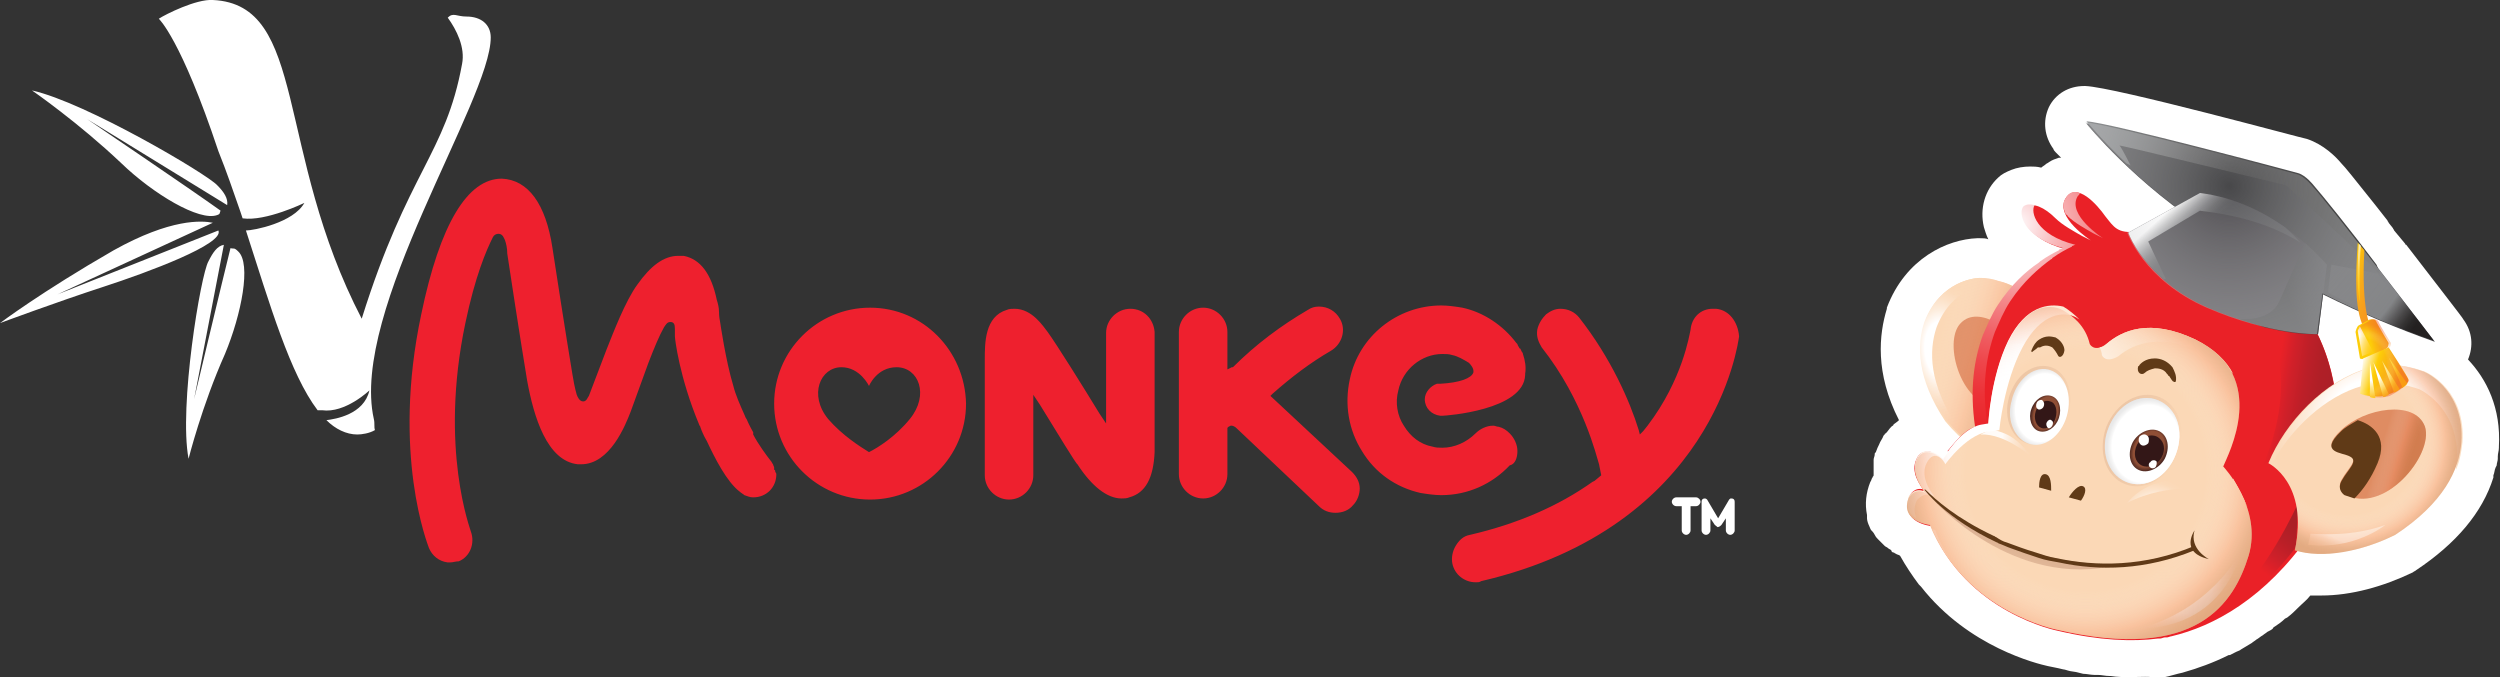 <?xml version="1.0" encoding="utf-8"?>
<!-- Generator: Adobe Illustrator 24.0.0, SVG Export Plug-In . SVG Version: 6.00 Build 0)  -->
<svg version="1.1" id="Layer_1" xmlns="http://www.w3.org/2000/svg" xmlns:xlink="http://www.w3.org/1999/xlink" x="0px" y="0px"
	 viewBox="0 0 226.7 61.4" style="enable-background:new 0 0 226.7 61.4;" xml:space="preserve">
<rect x="0" y="0" width="226.7" height="61.4" fill="#333333" stroke="none"/>
<style type="text/css">
	.st0{fill:#FFFFFF;}
	.st1{fill:#FBD8B6;}
	.st2{fill:url(#XMLID_2_);}
	.st3{fill:#DF8C62;}
	.st4{opacity:0.33;fill:url(#XMLID_3_);}
	.st5{fill:#EA2127;}
	.st6{fill:url(#XMLID_4_);}
	.st7{fill:url(#XMLID_5_);}
	.st8{fill:url(#XMLID_6_);}
	.st9{fill:url(#XMLID_7_);}
	.st10{fill:#603A17;}
	.st11{fill:url(#XMLID_8_);}
	.st12{opacity:0.43;fill:url(#XMLID_9_);}
	.st13{fill:#48484A;}
	.st14{fill:url(#XMLID_10_);}
	.st15{fill:#4E4C50;}
	.st16{fill:url(#XMLID_11_);}
	.st17{opacity:0.78;fill:url(#XMLID_12_);}
	.st18{opacity:0.78;fill:url(#XMLID_13_);}
	.st19{opacity:0.65;fill:url(#XMLID_14_);}
	.st20{fill:url(#XMLID_15_);}
	.st21{opacity:0.43;fill:url(#XMLID_16_);}
	.st22{fill:url(#XMLID_17_);}
	.st23{opacity:0.13;fill:url(#XMLID_18_);}
	.st24{opacity:0.13;fill:url(#XMLID_19_);}
	.st25{fill:url(#XMLID_20_);}
	.st26{fill:url(#XMLID_21_);}
	.st27{fill:#331717;}
	.st28{fill:url(#XMLID_22_);}
	.st29{fill:url(#XMLID_23_);}
	.st30{fill:url(#XMLID_24_);}
	.st31{opacity:0.43;fill:url(#XMLID_25_);}
	.st32{opacity:0.9;fill:url(#XMLID_26_);}
	.st33{opacity:0.42;fill:url(#XMLID_27_);}
	.st34{opacity:0.27;fill:url(#XMLID_28_);}
	.st35{fill:url(#XMLID_29_);}
	.st36{fill:url(#XMLID_30_);}
	.st37{fill:url(#XMLID_31_);}
	.st38{fill:url(#XMLID_32_);}
	.st39{fill:url(#XMLID_33_);}
	.st40{opacity:0.88;fill:url(#XMLID_34_);}
	.st41{opacity:0.43;fill:url(#XMLID_35_);}
	.st42{fill:#EE202E;}
</style>
<path id="XMLID_12458_" class="st0" d="M193.1,61.4c-0.5,0-1.1,0-1.7-0.1l-0.1,0c-0.4,0-0.7-0.1-1.1-0.1l-0.3,0
	c-0.3,0-0.7-0.1-1-0.1l-0.4-0.1c-0.3-0.1-0.7-0.1-1-0.2c0,0-0.3-0.1-0.4-0.1c-0.4-0.1-0.9-0.2-1.4-0.3c-0.9-0.2-7.2-1.7-11.5-7.2
	c0,0-0.1-0.1-0.1-0.1c0,0,0,0-0.1-0.1c-0.6-0.8-1.2-1.7-1.7-2.6c-0.1-0.1-0.3-0.1-0.4-0.2c-0.1,0-0.1-0.1-0.2-0.1
	c-0.1,0-0.2-0.1-0.2-0.2c-0.1-0.1-0.2-0.1-0.3-0.2c-0.1-0.1-0.2-0.1-0.3-0.2c-0.1-0.1-0.2-0.2-0.3-0.3c-0.1-0.1-0.2-0.2-0.3-0.3
	c-0.1-0.1-0.2-0.2-0.3-0.4c-0.1-0.2-0.2-0.3-0.3-0.4c-0.1-0.1-0.1-0.2-0.2-0.4c-0.1-0.2-0.2-0.5-0.2-0.7c0-0.1,0-0.1,0-0.2
	c0,0,0,0,0-0.1c-0.2-1-0.1-2,0.3-3c0.1-0.1,0.1-0.3,0.2-0.4c0-0.1,0.1-0.1,0.1-0.2c0-0.2,0-0.4,0-0.6c0,0,0-0.1,0-0.1
	c0-0.2,0-0.4,0-0.5c0-0.1,0-0.1,0-0.2c0-0.2,0.1-0.3,0.1-0.5c0-0.1,0-0.1,0.1-0.2c0.1-0.3,0.2-0.5,0.3-0.7c0.1-0.3,0.3-0.5,0.4-0.8
	c0,0,0,0,0.1-0.1c0,0,0-0.1,0.1-0.1c0.2-0.2,0.3-0.4,0.5-0.6c0,0,0,0,0,0c0.1-0.1,0.2-0.1,0.2-0.2c0.1-0.1,0.3-0.2,0.5-0.4
	c0,0,0,0,0,0c-2.2-4.3-1.8-7.8-1.1-10.1c0,0,0-0.1,0-0.1c1.7-4.5,5.5-6.2,8.2-6.3c0,0,0.1,0,0.1,0c0,0,0.1,0,0.1,0
	c0.3,0,0.6,0,0.8,0.1c-0.2-0.4-0.3-0.8-0.4-1.1c-0.4-1.7,0.1-3.4,1.3-4.5c0.3-0.3,0.7-0.5,1.2-0.7c0.5-0.2,1.1-0.3,1.7-0.3
	c0.3,0,0.6,0,1,0.1c0.1-0.1,0.3-0.2,0.4-0.3c0.1-0.1,0.2-0.1,0.3-0.2c0,0,0,0,0,0c0.3-0.2,0.6-0.3,0.9-0.4c0.1,0,0.1,0,0.2,0
	c0,0-0.5-0.5-0.5-0.5c0,0-0.2-0.2-0.2-0.3c-0.8-1.1-1-2.5-0.4-3.8c0.6-1.2,1.8-1.9,3.2-1.9c0,0,0.1,0,0.1,0
	c2.7,0.1,19.9,4.8,20.1,4.8c1.5,0.5,2.6,1.6,3.1,2.2c0.4,0.4,1.1,1.3,3.1,3.8c0,0,1.1,1.4,1.1,1.4c0,0.1,0.1,0.1,0.1,0.2l0.4,0.5
	c0,0.1,0.1,0.1,0.1,0.2l1,1.2c0,0,0,0.1,0.1,0.1c2.6,3.4,5.2,6.7,5.2,6.8c0.8,1.1,0.9,2.4,0.4,3.6c1.7,1.8,3,4.4,2.8,7.9
	c0,0,0,0.1,0,0.1c0,0.3-0.1,0.5-0.1,0.8c0,0.1,0,0.1,0,0.2c0,0.2-0.1,0.4-0.1,0.6l-0.1,0.2c-0.1,0.2-0.1,0.5-0.2,0.7
	c0,0.1,0,0.1,0,0.2c-1,3.2-3.4,6-7,8.4c-0.1,0.1-0.2,0.1-0.3,0.2c-2.7,1.3-5.6,2.1-8.3,2.1h0c-0.3,0-0.7,0-1,0
	c-0.3,0.4-0.7,0.7-1.1,1.1c0,0,0,0,0,0c-0.3,0.3-0.6,0.6-1,0.9l-0.2,0.1c-0.3,0.3-0.6,0.5-0.9,0.7c0,0-0.2,0.1-0.2,0.2
	c-0.1,0.1-0.3,0.2-0.5,0.3c-0.1,0.1-0.3,0.2-0.4,0.3c-0.2,0.1-0.4,0.3-0.6,0.4c-0.1,0.1-0.3,0.2-0.4,0.3c-0.2,0.1-0.3,0.2-0.5,0.3
	c-0.2,0.1-0.3,0.2-0.5,0.3c-0.1,0.1-0.2,0.1-0.4,0.2c-0.2,0.1-0.4,0.2-0.6,0.3c0,0-0.1,0-0.1,0c-1.4,0.7-2.8,1.2-4.2,1.6
	c-0.5,0.1-1.1,0.3-1.6,0.4c0,0-0.2,0-0.2,0c-0.1,0-0.3,0-0.4,0.1C195,61.3,194.1,61.4,193.1,61.4z"/>
<g id="XMLID_11894_">
	<path id="XMLID_12457_" class="st1" d="M179.6,25.2c0.6,0,1.1,0.1,1.7,0.3c0.9,0.2,1.8,0.7,2.6,1.3c0,0,0,0,0,0v0
		c2.8,2.3,4.3,6.7,4.3,10.2c0,0-3.6,0.1-4.8,5.5c-2.4-0.3-5-2.1-6.9-4.4c-2.6-3.9-2.6-6.9-1.9-9C176,25.4,179.2,25.2,179.6,25.2z"/>
	
		<radialGradient id="XMLID_2_" cx="200.371" cy="41.067" r="6.503" gradientTransform="matrix(8.082408e-02 0.997 -0.59 4.785255e-02 184.092 -170.022)" gradientUnits="userSpaceOnUse">
		<stop  offset="0.394" style="stop-color:#FFFFFF"/>
		<stop  offset="0.424" style="stop-color:#FFFBF8"/>
		<stop  offset="0.571" style="stop-color:#FDECDB"/>
		<stop  offset="0.717" style="stop-color:#FCE1C7"/>
		<stop  offset="0.861" style="stop-color:#FBDABA"/>
		<stop  offset="1" style="stop-color:#FBD8B6"/>
	</radialGradient>
	<path id="XMLID_12456_" class="st2" d="M177.5,38.7c-2.6-3.9-2.6-6.9-1.9-9c1.4-3.7,4.6-4,5-4c0.6,0,1.1,0.1,1.7,0.3
		c0.2,0,0.4,0.1,0.6,0.2c-0.5-0.3-1.1-0.6-1.7-0.7c-0.6-0.2-1.1-0.2-1.7-0.3c-0.4,0-3.6,0.3-5,4c-0.7,2.1-0.7,5.1,1.9,9
		c1.4,1.7,3.3,3.2,5.1,3.9C180.1,41.3,178.7,40,177.5,38.7z"/>
	<path id="XMLID_12455_" class="st3" d="M181.5,36.9c0,0,0.8-0.1,0.7-1c-0.1-0.9-0.6-1.9,0.2-2c0.8-0.1,2.5,0.8,1.4-1.6
		c-1-2.4-4.4-4.7-6-3C176.1,31,177.9,37.2,181.5,36.9z"/>
	
		<linearGradient id="XMLID_3_" gradientUnits="userSpaceOnUse" x1="187.626" y1="41.514" x2="206.773" y2="41.514" gradientTransform="matrix(0.957 0.289 -0.289 0.957 -3.919 -65.538)">
		<stop  offset="0.635" style="stop-color:#FFFFFF;stop-opacity:0"/>
		<stop  offset="0.667" style="stop-color:#FEF4F0;stop-opacity:9.232892e-02"/>
		<stop  offset="0.729" style="stop-color:#FCD7C8;stop-opacity:0.27"/>
		<stop  offset="0.813" style="stop-color:#F7A889;stop-opacity:0.514"/>
		<stop  offset="0.861" style="stop-color:#F58B62;stop-opacity:0.651"/>
		<stop  offset="0.882" style="stop-color:#E78256;stop-opacity:0.697"/>
		<stop  offset="0.924" style="stop-color:#D07343;stop-opacity:0.787"/>
		<stop  offset="0.964" style="stop-color:#C36A37;stop-opacity:0.874"/>
		<stop  offset="1" style="stop-color:#BE6733;stop-opacity:0.95"/>
	</linearGradient>
	<path id="XMLID_12454_" class="st4" d="M179.6,25.2c0.6,0,1.1,0.1,1.7,0.3c0.9,0.2,1.8,0.7,2.6,1.3c0,0,0,0,0,0v0
		c2.8,2.3,4.3,6.7,4.3,10.2c0,0-3.6,0.1-4.8,5.5c-2.4-0.3-5-2.1-6.9-4.4c-2.6-3.9-2.6-6.9-1.9-9C176,25.4,179.2,25.2,179.6,25.2z"/>
	<path id="XMLID_12453_" class="st5" d="M203.7,23.6c-3.7-2-6.7-2.8-9.9-2.6c0,0,0,0,0,0c-1.8,0.2-2.1-0.4-2.9-1.4
		c-0.7-1-2.6-3.2-3.6-1.6c-1,1.7,2.3,3.8,2.3,3.8s-0.4-0.2-0.8-0.4c-0.7-0.4-1.8-1-2.4-1.6c-1-1-2.1-1.5-2.7-1
		c-0.5,0.5-0.2,2.8,3.6,3.8c-0.1,0-0.2,0.1-0.3,0.1v0c0,0-0.1,0-0.1,0.1c-0.4,0.2-1,0.5-1.7,1c-0.1,0.1-0.1,0.1-0.1,0.1h0
		c-1.2,0.8-2.5,2-3.7,3.8c-0.6,0.9-1,1.9-1.4,2.8c-0.8,2.2-1.2,4.9-0.7,8.3l0,0c-1.7,0.6-3,3-3,3c-0.2-0.3-1.8-1.4-2.4,0
		c-0.6,1.4,0.8,3,0.8,3c-1-0.5-1.5,0.4-1.5,0.4c-0.9,2.2,1.9,2.5,1.9,2.5c3.2,7.9,11.5,9.5,11.5,9.5c3.8,0.9,6.8,1,9.1,0.7
		c0,0,0,0,0,0c0.1,0,0.1,0,0.2,0c0.1,0,0.3-0.1,0.4-0.1c0.1,0,0.1,0,0.2,0c0.1,0,0.3-0.1,0.4-0.1c3.8-0.9,8.5-3.4,12.6-9.3
		c0.2-0.4,0.4-0.8,0.6-1.2C213.5,40,212.8,28.5,203.7,23.6z"/>
	
		<linearGradient id="XMLID_4_" gradientUnits="userSpaceOnUse" x1="236.347" y1="45.858" x2="233.14" y2="53.943" gradientTransform="matrix(0.957 0.289 -0.289 0.957 -3.919 -65.538)">
		<stop  offset="0" style="stop-color:#A81F26"/>
		<stop  offset="0.174" style="stop-color:#AC1F26"/>
		<stop  offset="0.355" style="stop-color:#B91F27"/>
		<stop  offset="0.538" style="stop-color:#CD2029"/>
		<stop  offset="0.579" style="stop-color:#D32029"/>
		<stop  offset="0.739" style="stop-color:#EA2127"/>
	</linearGradient>
	<path id="XMLID_12452_" class="st6" d="M200.7,56c2.5-1.2,5.1-3.2,7.5-6.4l0.2-4c0,0-3.1,7-6.9,9.6C201.1,55.5,200.8,55.8,200.7,56
		z"/>
	
		<radialGradient id="XMLID_5_" cx="203.696" cy="28.241" r="21.384" gradientTransform="matrix(0.957 0.289 -0.289 0.957 -3.919 -65.538)" gradientUnits="userSpaceOnUse">
		<stop  offset="0" style="stop-color:#FFFFFF"/>
		<stop  offset="4.463261e-02" style="stop-color:#FDECED"/>
		<stop  offset="0.183" style="stop-color:#F8B7B9"/>
		<stop  offset="0.323" style="stop-color:#F4898C"/>
		<stop  offset="0.462" style="stop-color:#F06368"/>
		<stop  offset="0.6" style="stop-color:#EE464B"/>
		<stop  offset="0.737" style="stop-color:#EC3237"/>
		<stop  offset="0.871" style="stop-color:#EA252B"/>
		<stop  offset="1" style="stop-color:#EA2127"/>
	</radialGradient>
	<path id="XMLID_12447_" class="st7" d="M176.6,40.9c0.3,0.2,0.6,0.4,0.6,0.5c0,0,1.3-2.4,3-3h0c-0.5-3.4-0.1-6.1,0.7-8.3
		c0.4-0.9,0.8-1.9,1.4-2.8c1.2-1.8,2.6-3,3.7-3.8l0,0c0,0,0.1,0,0.1-0.1c0.7-0.5,1.3-0.8,1.7-1c0,0,0.1,0,0.1-0.1l0,0
		c0.1,0,0.2-0.1,0.3-0.1c-3.6-0.9-4.1-3-3.7-3.6c-0.4-0.1-0.7-0.1-1,0.1c-0.5,0.5-0.2,2.8,3.6,3.8c-0.1,0-0.2,0.1-0.3,0.1v0
		c0,0-0.1,0-0.1,0.1c-0.4,0.2-1,0.5-1.7,1c-0.1,0.1-0.1,0.1-0.1,0.1h0c-1.2,0.8-2.5,2-3.7,3.8c-0.6,0.9-1,1.9-1.4,2.8
		c-0.8,2.2-1.2,4.9-0.7,8.3l0,0C178.1,39,177.2,40.2,176.6,40.9z M196.7,57.4c-2.3,0.4-5.3,0.2-9.1-0.7c0,0-8.3-1.6-11.5-9.5
		c0,0-2.8-0.3-1.9-2.5c0,0,0.1-0.1,0.3-0.3c-0.9-0.3-1.3,0.5-1.3,0.5c-0.9,2.2,1.9,2.5,1.9,2.5c3.2,7.9,11.5,9.5,11.5,9.5
		c3.8,0.9,6.8,1,9.1,0.7c0,0,0,0,0,0c0.1,0,0.1,0,0.2,0c0.1,0,0.3-0.1,0.4-0.1c0.1,0,0.1,0,0.2,0C196.5,57.5,196.6,57.5,196.7,57.4
		C196.7,57.4,196.7,57.4,196.7,57.4z M187.5,19.6c0.6,0.6,1.7,1.2,2.4,1.6c0.4,0.2,0.8,0.4,0.8,0.4s-3.3-2.1-2.3-3.8
		c0.1-0.1,0.2-0.2,0.2-0.3c-0.5-0.2-1-0.1-1.3,0.5c-0.3,0.4-0.2,0.9,0,1.4C187.4,19.5,187.5,19.5,187.5,19.6z M174.5,44.5
		c0.3-0.2,0.7-0.3,1.2-0.1c0,0-1.5-1.6-0.8-3c0.1-0.2,0.2-0.3,0.3-0.4c-0.5-0.1-1.1-0.1-1.4,0.6C173.2,42.8,174.1,44,174.5,44.5z"/>
	<path id="XMLID_12446_" class="st1" d="M201.6,42.3c0.4-1,4.3-8.2-2.5-11.5c-4.2-2-6.7-0.8-8.1,0.4c0,0,0,0,0,0
		c-1.1,0.8-1.5,0-1.5,0c-0.4-1.7-1.6-2.6-2.5-3.1c-1.2-0.6-3.3-0.4-4.9,2.9c-1.6,3.3-1.8,7.5-1.8,7.5l-0.6,0.1
		c-1.9,0.3-3.5,3.1-3.5,3.1c-0.2-0.3-1.8-1.4-2.4,0c-0.6,1.4,0.8,3,0.8,3c-1-0.5-1.5,0.4-1.5,0.4c-0.9,2.2,1.9,2.5,1.9,2.5
		c3.2,7.9,11.5,9.5,11.5,9.5c12.8,3,16.1-2.5,17.4-6.7C205.2,46.1,201.6,42.3,201.6,42.3z"/>
	
		<radialGradient id="XMLID_6_" cx="209.049" cy="45.431" r="17.999" gradientTransform="matrix(0.957 0.289 -0.289 0.957 -3.919 -65.538)" gradientUnits="userSpaceOnUse">
		<stop  offset="0.394" style="stop-color:#FFFFFF"/>
		<stop  offset="0.424" style="stop-color:#FFFBF8"/>
		<stop  offset="0.571" style="stop-color:#FDECDB"/>
		<stop  offset="0.717" style="stop-color:#FCE1C7"/>
		<stop  offset="0.861" style="stop-color:#FBDABA"/>
		<stop  offset="1" style="stop-color:#FBD8B6"/>
	</radialGradient>
	<path id="XMLID_12441_" class="st8" d="M199.1,30.8c-4.2-2-6.7-0.8-8.1,0.4c0,0,0,0,0,0c-0.2,0.2-0.4,0.3-0.6,0.3
		c0.1,0.2,0.2,0.5,0.2,0.7c0,0,0.3,0.8,1.5,0.1c0,0,0,0,0,0c1.4-1.2,4.1-2.2,8.1-0.1c1,0.5,1.7,1.1,2.3,1.7
		C201.9,32.7,200.8,31.7,199.1,30.8z M202.5,43.4c-0.1,0.1-0.1,0.3-0.2,0.3c0,0,0.8,0.9,1.5,2.3C203.4,45,202.9,44.1,202.5,43.4z
		 M175.2,48c0.5,1.1,1.1,2.1,1.8,3c-0.6-0.9-1.1-1.8-1.5-2.9C175.5,48.1,175.4,48,175.2,48z M182.1,30.9c-1.6,3.3-1.8,7.5-1.8,7.5
		l-0.6,0.1c-1.9,0.3-3.5,3.1-3.5,3.1c-0.2-0.3-1.8-1.4-2.4,0c-0.6,1.4,0.8,3,0.8,3c-1-0.5-1.5,0.4-1.5,0.4c-0.4,1.1,0.1,1.7,0.7,2
		c-0.2-0.4-0.3-0.9,0-1.6c0,0,0.6-0.9,1.6-0.4c0,0-1.4-1.6-0.7-3c0.7-1.4,1.6-0.2,1.7,0.1c0,0,2.1-3,4.3-3l0.6-0.1
		c0,0,0.4-4.3,2.1-7.5c1.7-3.2,3.8-3.3,4.9-2.7c0.1,0.1,0.2,0.1,0.3,0.2c-0.5-0.5-1-0.9-1.5-1.2C185.8,27.5,183.7,27.7,182.1,30.9z"
		/>
	
		<linearGradient id="XMLID_7_" gradientUnits="userSpaceOnUse" x1="235.261" y1="33.242" x2="228.415" y2="34.176" gradientTransform="matrix(0.957 0.289 -0.289 0.957 -3.919 -65.538)">
		<stop  offset="0" style="stop-color:#AC1F27"/>
		<stop  offset="0.183" style="stop-color:#B01F27"/>
		<stop  offset="0.373" style="stop-color:#BD1F28"/>
		<stop  offset="0.565" style="stop-color:#D12029"/>
		<stop  offset="0.579" style="stop-color:#D32029"/>
		<stop  offset="0.739" style="stop-color:#EA2127"/>
	</linearGradient>
	<path id="XMLID_12440_" class="st9" d="M211.9,37.2c-0.3-5-2.4-9.9-7.2-12.9c-1.6,0.2-3,1.3-0.9,3.2c5.9,5.3,1.4,14.7,1.4,14.7
		S209.8,38.2,211.9,37.2z"/>
	<path id="XMLID_12439_" class="st1" d="M219.8,33.7c-0.6-0.2-1.2-0.4-1.9-0.5c-1.1-0.2-2.2-0.1-3.2,0.2c0,0,0,0,0,0l0,0
		c-3.9,1.1-7.5,4.9-9,8.6c0,0,3.7,1.8,2.4,7.9c2.5,0.8,6.1,0.1,9.1-1.4c4.4-2.9,5.8-5.9,6-8.4C223.5,35.6,220.3,33.9,219.8,33.7z"/>
	<path id="XMLID_12438_" class="st3" d="M212.6,44.8c0,0-0.8-0.5-0.2-1.4c0.5-0.9,1.5-1.7,0.7-2.1c-0.7-0.4-2.9-0.3-0.8-2.3
		c2.1-2,6.7-2.8,7.6-0.3C220.7,41.3,216.1,46.8,212.6,44.8z"/>
	<path id="XMLID_12437_" class="st10" d="M215.6,42c-0.6,1.4-1.3,2.4-2.1,3.2c-0.3-0.1-0.6-0.2-0.9-0.3c0,0-0.8-0.5-0.2-1.4
		c0.5-0.9,1.5-1.7,0.7-2.1c-0.7-0.4-2.9-0.3-0.8-2.3c0.4-0.4,1-0.7,1.5-1C215.1,38.5,216.6,39.6,215.6,42z"/>
	
		<radialGradient id="XMLID_8_" cx="239.9" cy="36.363" r="10.553" gradientTransform="matrix(0.957 0.289 -0.289 0.957 -3.919 -65.538)" gradientUnits="userSpaceOnUse">
		<stop  offset="0.394" style="stop-color:#FFFFFF"/>
		<stop  offset="0.424" style="stop-color:#FFFBF8"/>
		<stop  offset="0.571" style="stop-color:#FDECDB"/>
		<stop  offset="0.717" style="stop-color:#FCE1C7"/>
		<stop  offset="0.861" style="stop-color:#FBDABA"/>
		<stop  offset="1" style="stop-color:#FBD8B6"/>
	</radialGradient>
	<path id="XMLID_12436_" class="st11" d="M214.2,35L214.2,35C214.2,35,214.3,35,214.2,35c1.1-0.3,2.2-0.4,3.3-0.2
		c0.6,0.1,1.3,0.3,1.9,0.5c0.4,0.2,3.6,1.9,3.4,6.4c0,0.3-0.1,0.6-0.1,0.9c0.4-0.9,0.5-1.7,0.6-2.5c0.3-4.5-2.9-6.2-3.4-6.4
		c-0.6-0.2-1.2-0.4-1.9-0.5c-1.1-0.2-2.2-0.1-3.2,0.2c0,0,0,0,0,0l0,0c-3.9,1.1-7.5,4.9-9,8.6c0,0,0.1,0,0.2,0.1
		C207.7,38.9,210.9,35.9,214.2,35z"/>
	
		<radialGradient id="XMLID_9_" cx="238.148" cy="38.512" r="10.244" gradientTransform="matrix(0.957 0.289 -0.289 0.957 -3.919 -65.538)" gradientUnits="userSpaceOnUse">
		<stop  offset="0.635" style="stop-color:#FFFFFF;stop-opacity:0"/>
		<stop  offset="0.667" style="stop-color:#FEF4F0;stop-opacity:9.232892e-02"/>
		<stop  offset="0.729" style="stop-color:#FCD7C8;stop-opacity:0.27"/>
		<stop  offset="0.813" style="stop-color:#F7A889;stop-opacity:0.514"/>
		<stop  offset="0.861" style="stop-color:#F58B62;stop-opacity:0.651"/>
		<stop  offset="0.882" style="stop-color:#E78256;stop-opacity:0.697"/>
		<stop  offset="0.924" style="stop-color:#D07343;stop-opacity:0.787"/>
		<stop  offset="0.964" style="stop-color:#C36A37;stop-opacity:0.874"/>
		<stop  offset="1" style="stop-color:#BE6733;stop-opacity:0.95"/>
	</radialGradient>
	<path id="XMLID_12435_" class="st12" d="M219.8,33.7c-0.6-0.2-1.2-0.4-1.9-0.5c-1.1-0.2-2.2-0.1-3.2,0.2c0,0,0,0,0,0l0,0
		c-3.9,1.1-7.4,4.9-9,8.6c0,0,3.7,1.8,2.4,7.9c2.5,0.8,6.1,0.1,9.1-1.4c4.4-2.9,5.8-5.9,6-8.4C223.5,35.6,220.3,33.9,219.8,33.7z"/>
	<path id="XMLID_12434_" class="st13" d="M189.2,11.2c0,0,4.4,5.5,11.4,9.9c7,4.3,13.4,7.5,20.2,9.9c0,0-9.4-12.3-11-14
		c0,0-0.7-0.9-1.4-1.1C207.6,15.6,191.2,11.2,189.2,11.2z"/>
	
		<linearGradient id="XMLID_10_" gradientUnits="userSpaceOnUse" x1="206.765" y1="19.844" x2="236.196" y2="19.844" gradientTransform="matrix(0.957 0.289 -0.289 0.957 -3.919 -65.538)">
		<stop  offset="0" style="stop-color:#919395"/>
		<stop  offset="0.116" style="stop-color:#808283"/>
		<stop  offset="0.341" style="stop-color:#656566"/>
		<stop  offset="0.566" style="stop-color:#515152"/>
		<stop  offset="0.787" style="stop-color:#454545"/>
		<stop  offset="1" style="stop-color:#414141"/>
	</linearGradient>
	<path id="XMLID_12433_" class="st14" d="M207.3,16.8c0,0,6.8,6.2,8.3,7.9c0.3,0.3,0.2,0-0.1-0.7c-2.4-3.2-5-6.4-5.7-7.2
		c0,0-0.7-0.9-1.4-1.1c-0.7-0.2-17.2-4.6-19.2-4.7c0,0,1.3,1.6,3.6,3.8c0.2,0.1,0.4,0.2,0.4,0.2s-0.8-1.6-1-1.8
		C192.1,13.1,203.5,15.9,207.3,16.8z"/>
	<path id="XMLID_12432_" class="st15" d="M199.5,17.5l-6.5,3.6c0,0,1.5,4.3,7.2,6.8c5.8,2.5,10,2.4,10,2.4l0.8-6.3
		C211,24.1,206.4,18.3,199.5,17.5z"/>
	
		<linearGradient id="XMLID_11_" gradientUnits="userSpaceOnUse" x1="217.067" y1="22.128" x2="220.059" y2="23.923" gradientTransform="matrix(0.957 0.289 -0.289 0.957 -3.919 -65.538)">
		<stop  offset="0" style="stop-color:#FFFFFF"/>
		<stop  offset="5.396217e-02" style="stop-color:#EEEEEE"/>
		<stop  offset="0.214" style="stop-color:#C1C1C2"/>
		<stop  offset="0.376" style="stop-color:#9B9B9D"/>
		<stop  offset="0.536" style="stop-color:#7E7E81"/>
		<stop  offset="0.694" style="stop-color:#6A6A6C"/>
		<stop  offset="0.85" style="stop-color:#5D5D60"/>
		<stop  offset="1" style="stop-color:#59595C"/>
	</linearGradient>
	<path id="XMLID_12431_" class="st16" d="M208.6,22c0,0-0.5-0.6-1.4-1.4c-2-1.4-4.6-2.7-7.7-3.1l-6.5,3.6c0,0,0.7,2.1,3.2,4.2
		c0.1,0,0.2,0,0.2,0l-1.6-3.4l4.7-2.8C199.6,19.2,204.5,19.4,208.6,22z"/>
	
		<linearGradient id="XMLID_12_" gradientUnits="userSpaceOnUse" x1="229.164" y1="27.594" x2="235.106" y2="22.87" gradientTransform="matrix(0.957 0.289 -0.289 0.957 -3.919 -65.538)">
		<stop  offset="0" style="stop-color:#414141"/>
		<stop  offset="0.222" style="stop-color:#4A4A4B"/>
		<stop  offset="0.618" style="stop-color:#555558"/>
		<stop  offset="1" style="stop-color:#59595C"/>
	</linearGradient>
	<path id="XMLID_12430_" class="st17" d="M210.2,30.3l0.8-6.3c0,0-0.7-0.8-1.9-1.9l-0.1,0l-2.3,5.2c-0.9,2-3.7,1.6-3.7,1.6l2.4,0.8
		c0,0,0.5,0.1,1.4,0.3C208.9,30.4,210.2,30.3,210.2,30.3z"/>
	
		<linearGradient id="XMLID_13_" gradientUnits="userSpaceOnUse" x1="239.09" y1="26.686" x2="228.887" y2="22.104" gradientTransform="matrix(0.957 0.289 -0.289 0.957 -3.919 -65.538)">
		<stop  offset="0" style="stop-color:#414141"/>
		<stop  offset="0.222" style="stop-color:#4A4A4B"/>
		<stop  offset="0.618" style="stop-color:#555558"/>
		<stop  offset="1" style="stop-color:#59595C"/>
	</linearGradient>
	<path id="XMLID_12429_" class="st18" d="M211.4,24l4.2,0.8l4.3,5.5c0,0-7.1-2.7-8.8-3.8L211.4,24z"/>
	
		<radialGradient id="XMLID_14_" cx="227.638" cy="60.901" r="5.59" gradientTransform="matrix(0.957 0.291 -0.288 0.947 -1.951 -70.448)" gradientUnits="userSpaceOnUse">
		<stop  offset="0.394" style="stop-color:#FFFFFF"/>
		<stop  offset="0.424" style="stop-color:#FFFBF8"/>
		<stop  offset="0.571" style="stop-color:#FDECDB"/>
		<stop  offset="0.717" style="stop-color:#FCE1C7"/>
		<stop  offset="0.861" style="stop-color:#FBDABA"/>
		<stop  offset="1" style="stop-color:#FBD8B6"/>
	</radialGradient>
	<path id="XMLID_12428_" class="st19" d="M203.2,50.1c0,0-1.4,6.9-9.4,6.9C193.7,57,199.4,56.2,203.2,50.1z"/>
	
		<radialGradient id="XMLID_15_" cx="1623.498" cy="-1330.901" r="5.588" fx="1623.295" fy="-1330.77" gradientTransform="matrix(-0.592 -0.481 0.389 -0.477 1674.661 193.086)" gradientUnits="userSpaceOnUse">
		<stop  offset="0.394" style="stop-color:#FFFFFF"/>
		<stop  offset="0.424" style="stop-color:#FFFBF8"/>
		<stop  offset="0.571" style="stop-color:#FDECDB"/>
		<stop  offset="0.717" style="stop-color:#FCE1C7"/>
		<stop  offset="0.861" style="stop-color:#FBDABA"/>
		<stop  offset="1" style="stop-color:#FBD8B6"/>
	</radialGradient>
	<path id="XMLID_12427_" class="st20" d="M192.9,45.6c0,0,2.7-3.7,7.8-1.1C200.8,44.5,196.8,43.6,192.9,45.6z"/>
	
		<radialGradient id="XMLID_16_" cx="215.983" cy="47.851" r="17.09" gradientTransform="matrix(0.957 0.291 -0.291 0.958 -3.65 -66.036)" gradientUnits="userSpaceOnUse">
		<stop  offset="0.635" style="stop-color:#FFFFFF;stop-opacity:0"/>
		<stop  offset="0.667" style="stop-color:#FEF4F0;stop-opacity:9.232892e-02"/>
		<stop  offset="0.729" style="stop-color:#FCD7C8;stop-opacity:0.27"/>
		<stop  offset="0.813" style="stop-color:#F7A889;stop-opacity:0.514"/>
		<stop  offset="0.861" style="stop-color:#F58B62;stop-opacity:0.651"/>
		<stop  offset="0.882" style="stop-color:#E78256;stop-opacity:0.697"/>
		<stop  offset="0.924" style="stop-color:#D07343;stop-opacity:0.787"/>
		<stop  offset="0.964" style="stop-color:#C36A37;stop-opacity:0.874"/>
		<stop  offset="1" style="stop-color:#BE6733;stop-opacity:0.95"/>
	</radialGradient>
	<path id="XMLID_12426_" class="st21" d="M201.6,42.3c0.4-1,4.3-8.2-2.5-11.5c-4.2-2-6.7-0.8-8.1,0.4c0,0,0,0,0,0
		c-1.1,0.8-1.5,0-1.5,0c-0.4-1.7-1.6-2.6-2.5-3.1c-1.2-0.6-3.3-0.4-4.9,2.9c-1.6,3.3-1.8,7.5-1.8,7.5l-0.6,0.1
		c-1.9,0.3-3.5,3.1-3.5,3.1c-0.2-0.3-1.8-1.4-2.4,0c-0.6,1.4,0.8,3,0.8,3c-1-0.5-1.5,0.4-1.5,0.4c-0.9,2.2,1.9,2.5,1.9,2.5
		c3.2,7.9,11.5,9.5,11.5,9.5c12.8,3,16.1-2.5,17.4-6.7C205.2,46.1,201.6,42.3,201.6,42.3z"/>
	<path id="XMLID_12425_" class="st10" d="M197,33.3c-0.5-0.6-1.1-0.8-1.6-0.8c-0.9,0-1.3,0.5-1.4,0.6c0,0,0,0.1-0.1,0.1
		c-0.2,0.6,0.3,0.9,0.6,0.6c0.2-0.2,0.5-0.3,0.9-0.4c0.2,0,0.8,0,1.1,0.5c0,0,0,0,0.1,0.1c0,0,0,0.1,0.1,0.1
		c0.2,0.3,0.3,0.5,0.4,0.5c0.1,0.1,0.2,0,0.2,0C197.4,34.1,197.2,33.7,197,33.3z"/>
	<path id="XMLID_12424_" class="st10" d="M184.9,30.8c0.6-0.4,1.1-0.3,1.5-0.2c0.7,0.4,0.8,1,0.8,1.1c0,0,0,0.1,0,0.1
		c-0.1,0.6-0.5,0.7-0.6,0.4c-0.1-0.2-0.3-0.5-0.5-0.7c-0.2-0.1-0.6-0.3-1.1,0c0,0,0,0-0.1,0c0,0,0,0-0.1,0c-0.2,0.2-0.4,0.3-0.5,0.4
		c-0.1,0.1-0.1-0.1-0.1-0.1C184.4,31.3,184.6,31,184.9,30.8z"/>
	
		<radialGradient id="XMLID_17_" cx="220.658" cy="43.866" r="3.741" gradientTransform="matrix(0.957 0.289 -0.339 1.124 -1.716 -72.84)" gradientUnits="userSpaceOnUse">
		<stop  offset="0.806" style="stop-color:#FFFFFF"/>
		<stop  offset="0.843" style="stop-color:#F7F7F7"/>
		<stop  offset="0.923" style="stop-color:#EAEAEA"/>
		<stop  offset="1" style="stop-color:#E6E6E6"/>
	</radialGradient>
	<path id="XMLID_12423_" class="st22" d="M197.3,41.2c-0.8,2.1-2.8,3.2-4.5,2.5c-1.7-0.7-2.4-2.9-1.6-4.9c0.8-2.1,2.8-3.2,4.5-2.5
		C197.4,37,198.1,39.1,197.3,41.2z"/>
	
		<linearGradient id="XMLID_18_" gradientUnits="userSpaceOnUse" x1="217.132" y1="44.142" x2="224.072" y2="44.142" gradientTransform="matrix(0.959 0.292 -0.287 0.961 -4.629 -66.976)">
		<stop  offset="0" style="stop-color:#8F4F36"/>
		<stop  offset="0.166" style="stop-color:#92533A"/>
		<stop  offset="0.338" style="stop-color:#9C6046"/>
		<stop  offset="0.512" style="stop-color:#AC7459"/>
		<stop  offset="0.689" style="stop-color:#C39174"/>
		<stop  offset="0.865" style="stop-color:#E1B697"/>
		<stop  offset="1" style="stop-color:#FBD8B6"/>
	</linearGradient>
	<path id="XMLID_12422_" class="st23" d="M197.5,41.2c-0.9,2.2-3,3.4-4.8,2.7c-1.8-0.7-2.5-3-1.7-5.2c0.9-2.2,3-3.4,4.8-2.7
		C197.6,36.7,198.3,39,197.5,41.2z"/>
	<g id="XMLID_12394_">
		
			<linearGradient id="XMLID_19_" gradientUnits="userSpaceOnUse" x1="157.185" y1="258.661" x2="164.125" y2="258.661" gradientTransform="matrix(0.701 0.445 -0.341 0.78 160.601 -236.407)">
			<stop  offset="0" style="stop-color:#8F4F36"/>
			<stop  offset="0.166" style="stop-color:#92533A"/>
			<stop  offset="0.338" style="stop-color:#9C6046"/>
			<stop  offset="0.512" style="stop-color:#AC7459"/>
			<stop  offset="0.689" style="stop-color:#C39174"/>
			<stop  offset="0.865" style="stop-color:#E1B697"/>
			<stop  offset="1" style="stop-color:#FBD8B6"/>
		</linearGradient>
		<path id="XMLID_12421_" class="st24" d="M187.2,38.5c-0.9,1.7-2.7,2.3-4,1.4c-1.3-1-1.6-3.1-0.6-4.9c0.9-1.7,2.7-2.3,4-1.4
			C187.9,34.6,188.1,36.8,187.2,38.5z"/>
		
			<radialGradient id="XMLID_20_" cx="31.064" cy="-5.386" r="3.742" gradientTransform="matrix(0.804 9.560000e-02 -0.146 1.013 159.471 39.448)" gradientUnits="userSpaceOnUse">
			<stop  offset="0.806" style="stop-color:#FFFFFF"/>
			<stop  offset="0.843" style="stop-color:#F7F7F7"/>
			<stop  offset="0.923" style="stop-color:#EAEAEA"/>
			<stop  offset="1" style="stop-color:#E6E6E6"/>
		</radialGradient>
		<path id="XMLID_12404_" class="st25" d="M187.5,37.4c-0.4,1.9-1.9,3.2-3.3,2.9c-1.4-0.3-2.3-2.1-1.8-3.9c0.4-1.9,1.9-3.2,3.3-2.9
			C187.1,33.8,187.9,35.5,187.5,37.4z"/>
		
			<radialGradient id="XMLID_21_" cx="31.492" cy="-4.86" r="2.646" gradientTransform="matrix(-0.309 0.817 -0.563 -0.221 192.506 10.661)" gradientUnits="userSpaceOnUse">
			<stop  offset="0.648" style="stop-color:#8F4F36"/>
			<stop  offset="0.703" style="stop-color:#753F2D"/>
			<stop  offset="0.779" style="stop-color:#582E24"/>
			<stop  offset="0.854" style="stop-color:#44211D"/>
			<stop  offset="0.928" style="stop-color:#371A18"/>
			<stop  offset="1" style="stop-color:#331717"/>
		</radialGradient>
		<path id="XMLID_12403_" class="st26" d="M186.7,37.9c-0.3,0.9-1.1,1.4-1.8,1.2c-0.7-0.2-1-1.2-0.7-2c0.3-0.9,1.1-1.4,1.8-1.2
			C186.7,36.1,187,37,186.7,37.9z"/>
		<path id="XMLID_12401_" class="st27" d="M186.4,37.9c-0.2,0.7-0.8,1.1-1.3,0.9c-0.5-0.2-0.7-0.9-0.5-1.5c0.2-0.7,0.8-1.1,1.3-0.9
			C186.4,36.5,186.6,37.2,186.4,37.9z"/>
		<path id="XMLID_12396_" class="st0" d="M185.3,36.9c-0.1,0.2-0.4,0.3-0.5,0.2c-0.2-0.1-0.2-0.4-0.1-0.6c0.1-0.2,0.4-0.3,0.5-0.2
			C185.4,36.5,185.4,36.7,185.3,36.9z"/>
		<path id="XMLID_12395_" class="st0" d="M186.1,38.6c-0.1,0.2-0.3,0.3-0.4,0.2c-0.1-0.1-0.2-0.3-0.1-0.5c0.1-0.2,0.3-0.3,0.4-0.2
			C186.2,38.2,186.2,38.4,186.1,38.6z"/>
	</g>
	<g id="XMLID_12391_">
		<path id="XMLID_12393_" class="st10" d="M188.7,45.4c0.3-0.4,0.6-1.1,0.2-1.3c-0.4-0.2-1,0.5-1.3,1L188.7,45.4z"/>
		<path id="XMLID_12392_" class="st10" d="M184.9,44.2c0-0.5,0.1-1.3,0.6-1.2c0.5,0.1,0.5,1,0.5,1.5L184.9,44.2z"/>
	</g>
	
		<radialGradient id="XMLID_22_" cx="220.658" cy="43.866" r="3.741" gradientTransform="matrix(0.957 0.289 -0.339 1.124 -1.716 -72.84)" gradientUnits="userSpaceOnUse">
		<stop  offset="0.806" style="stop-color:#FFFFFF"/>
		<stop  offset="0.843" style="stop-color:#F7F7F7"/>
		<stop  offset="0.923" style="stop-color:#EAEAEA"/>
		<stop  offset="1" style="stop-color:#E6E6E6"/>
	</radialGradient>
	<path id="XMLID_12390_" class="st28" d="M197.3,41.2c-0.8,2.1-2.8,3.2-4.5,2.5c-1.7-0.7-2.4-2.9-1.6-4.9c0.8-2.1,2.8-3.2,4.5-2.5
		C197.4,37,198.1,39.1,197.3,41.2z"/>
	
		<radialGradient id="XMLID_23_" cx="221.085" cy="44.392" r="2.645" gradientTransform="matrix(-0.505 0.863 -0.646 -0.378 335.18 -133.274)" gradientUnits="userSpaceOnUse">
		<stop  offset="0.648" style="stop-color:#8F4F36"/>
		<stop  offset="0.703" style="stop-color:#753F2D"/>
		<stop  offset="0.779" style="stop-color:#582E24"/>
		<stop  offset="0.854" style="stop-color:#44211D"/>
		<stop  offset="0.928" style="stop-color:#371A18"/>
		<stop  offset="1" style="stop-color:#331717"/>
	</radialGradient>
	<path id="XMLID_12389_" class="st29" d="M196.3,41.6c-0.5,0.9-1.6,1.4-2.4,1c-0.8-0.4-1-1.5-0.5-2.5c0.5-0.9,1.6-1.4,2.4-1
		C196.6,39.5,196.8,40.6,196.3,41.6z"/>
	<path id="XMLID_12388_" class="st27" d="M196,41.5c-0.4,0.7-1.2,1-1.8,0.7c-0.6-0.3-0.8-1.1-0.4-1.9c0.4-0.7,1.2-1,1.8-0.7
		C196.3,40,196.4,40.8,196,41.5z"/>
	<path id="XMLID_12387_" class="st0" d="M194.8,40.2c-0.2,0.2-0.5,0.3-0.7,0.1c-0.2-0.2-0.2-0.5-0.1-0.7c0.2-0.2,0.5-0.3,0.7-0.1
		C194.9,39.6,194.9,40,194.8,40.2z"/>
	<path id="XMLID_12386_" class="st0" d="M195.5,42.3c-0.1,0.2-0.4,0.2-0.5,0.1c-0.2-0.1-0.2-0.4,0-0.5c0.1-0.2,0.4-0.2,0.5-0.1
		C195.6,41.8,195.6,42.1,195.5,42.3z"/>
	
		<radialGradient id="XMLID_24_" cx="221.166" cy="19.324" r="21.069" gradientTransform="matrix(0.957 0.289 -0.289 0.957 -3.919 -65.538)" gradientUnits="userSpaceOnUse">
		<stop  offset="0" style="stop-color:#FFFFFF;stop-opacity:0"/>
		<stop  offset="0.194" style="stop-color:#F0F0F1;stop-opacity:0.147"/>
		<stop  offset="0.566" style="stop-color:#C9CACC;stop-opacity:0.428"/>
		<stop  offset="0.861" style="stop-color:#A5A7AA;stop-opacity:0.651"/>
		<stop  offset="0.876" style="stop-color:#8D8E90;stop-opacity:0.683"/>
		<stop  offset="0.903" style="stop-color:#676668;stop-opacity:0.741"/>
		<stop  offset="0.929" style="stop-color:#494748;stop-opacity:0.798"/>
		<stop  offset="0.955" style="stop-color:#333131;stop-opacity:0.853"/>
		<stop  offset="0.979" style="stop-color:#262424;stop-opacity:0.904"/>
		<stop  offset="1" style="stop-color:#221F1F;stop-opacity:0.95"/>
	</radialGradient>
	<path id="XMLID_12384_" class="st30" d="M220.7,30.9c0,0-9.4-12.3-11-14c0,0-0.7-0.9-1.4-1.1c-0.7-0.2-17.2-4.6-19.2-4.7
		c0,0,3.1,3.8,8.1,7.6l-4.3,2.4c0,0,1.5,4.3,7.2,6.8c5.8,2.5,10,2.4,10,2.4l0.5-3.7C214,28.3,217.3,29.7,220.7,30.9z"/>
	
		<linearGradient id="XMLID_25_" gradientUnits="userSpaceOnUse" x1="236.043" y1="38.781" x2="244.12" y2="38.781" gradientTransform="matrix(0.957 0.289 -0.289 0.957 -3.919 -65.538)">
		<stop  offset="0.635" style="stop-color:#FFFFFF;stop-opacity:0"/>
		<stop  offset="0.667" style="stop-color:#FEF4F0;stop-opacity:9.232892e-02"/>
		<stop  offset="0.729" style="stop-color:#FCD7C8;stop-opacity:0.27"/>
		<stop  offset="0.813" style="stop-color:#F7A889;stop-opacity:0.514"/>
		<stop  offset="0.861" style="stop-color:#F58B62;stop-opacity:0.651"/>
		<stop  offset="0.882" style="stop-color:#E78256;stop-opacity:0.697"/>
		<stop  offset="0.924" style="stop-color:#D07343;stop-opacity:0.787"/>
		<stop  offset="0.964" style="stop-color:#C36A37;stop-opacity:0.874"/>
		<stop  offset="1" style="stop-color:#BE6733;stop-opacity:0.95"/>
	</linearGradient>
	<path id="XMLID_12382_" class="st31" d="M212.6,44.8c0,0-0.8-0.5-0.2-1.4c0.5-0.9,1.5-1.7,0.7-2.1c-0.7-0.4-2.9-0.3-0.8-2.3
		c2.1-2,6.7-2.8,7.6-0.3C220.7,41.3,216.1,46.8,212.6,44.8z"/>
	
		<linearGradient id="XMLID_26_" gradientUnits="userSpaceOnUse" x1="158.954" y1="-60.225" x2="163.985" y2="-60.225" gradientTransform="matrix(0.99 0.144 -0.144 0.99 13.526 76.459)">
		<stop  offset="0.394" style="stop-color:#FFFFFF"/>
		<stop  offset="0.424" style="stop-color:#FFFBF8"/>
		<stop  offset="0.571" style="stop-color:#FDECDB"/>
		<stop  offset="0.717" style="stop-color:#FCE1C7"/>
		<stop  offset="0.861" style="stop-color:#FBDABA"/>
		<stop  offset="1" style="stop-color:#FBD8B6"/>
	</linearGradient>
	<path id="XMLID_12381_" class="st32" d="M184.3,41.5c-1.7-2.2-2.6-2.2-3.7-2.6v0l-1,0.5C181.9,39.3,184.3,41.5,184.3,41.5z"/>
	
		<linearGradient id="XMLID_27_" gradientUnits="userSpaceOnUse" x1="240.323" y1="45.978" x2="239.877" y2="49.043" gradientTransform="matrix(0.957 0.289 -0.289 0.957 -3.919 -65.538)">
		<stop  offset="0.394" style="stop-color:#FFFFFF"/>
		<stop  offset="0.41" style="stop-color:#FFFBF9"/>
		<stop  offset="0.53" style="stop-color:#FDE4D4"/>
		<stop  offset="0.651" style="stop-color:#FBD2B7"/>
		<stop  offset="0.77" style="stop-color:#FAC5A3"/>
		<stop  offset="0.887" style="stop-color:#F9BE96"/>
		<stop  offset="1" style="stop-color:#F9BB92"/>
	</linearGradient>
	<path id="XMLID_12380_" class="st33" d="M209.5,48.4c0,0.2-0.1,0.6-0.2,1c4.2,0.5,7-1.8,7-1.8C213.8,48.5,211.4,48.5,209.5,48.4z"
		/>
	
		<linearGradient id="XMLID_28_" gradientUnits="userSpaceOnUse" x1="370.8" y1="254.981" x2="371.366" y2="257.106" gradientTransform="matrix(0.838 0.579 -0.569 0.823 17.546 -374.805)">
		<stop  offset="0" style="stop-color:#8F4F36"/>
		<stop  offset="0.166" style="stop-color:#92533A"/>
		<stop  offset="0.338" style="stop-color:#9C6046"/>
		<stop  offset="0.512" style="stop-color:#AC7459"/>
		<stop  offset="0.689" style="stop-color:#C39174"/>
		<stop  offset="0.865" style="stop-color:#E1B697"/>
		<stop  offset="1" style="stop-color:#FBD8B6"/>
	</linearGradient>
	<path id="XMLID_12379_" class="st34" d="M175.3,45.3c0,0,7.3,8.3,16.8,5.9C192,51.2,182.5,51.6,175.3,45.3z"/>
	<g id="XMLID_11897_">
		
			<linearGradient id="XMLID_29_" gradientUnits="userSpaceOnUse" x1="233.72" y1="24.424" x2="237.13" y2="24.424" gradientTransform="matrix(0.957 0.289 -0.289 0.957 -3.919 -65.538)">
			<stop  offset="0" style="stop-color:#FDCD08"/>
			<stop  offset="0.174" style="stop-color:#FBBC0F"/>
			<stop  offset="0.455" style="stop-color:#F8A819"/>
			<stop  offset="0.732" style="stop-color:#F79B1E"/>
			<stop  offset="1" style="stop-color:#F69720"/>
		</linearGradient>
		<path id="XMLID_12378_" class="st35" d="M213.8,22c-0.2,2.9-0.3,6,0.5,7.6l0.7,0.1c0,0-0.9-1.4-0.6-7L213.8,22z"/>
		
			<linearGradient id="XMLID_30_" gradientUnits="userSpaceOnUse" x1="237.328" y1="28.871" x2="239.083" y2="27.896" gradientTransform="matrix(0.957 0.289 -0.289 0.957 -3.919 -65.538)">
			<stop  offset="0" style="stop-color:#FDCD08"/>
			<stop  offset="0.174" style="stop-color:#FBBC0F"/>
			<stop  offset="0.455" style="stop-color:#F8A819"/>
			<stop  offset="0.732" style="stop-color:#F79B1E"/>
			<stop  offset="1" style="stop-color:#F69720"/>
		</linearGradient>
		<path id="XMLID_12377_" class="st36" d="M214,32.5l-0.4-2.4c0,0,0.1-0.5,0.3-0.6c0.2-0.1,0.9-0.5,0.9-0.5s0.6-0.2,0.7,0.2
			c0.2,0.4,1.1,1.9,1.1,1.9s0,0.4-0.2,0.5C216.4,31.7,214.3,32.8,214,32.5z"/>
		
			<linearGradient id="XMLID_31_" gradientUnits="userSpaceOnUse" x1="237.221" y1="31.675" x2="241.753" y2="31.675" gradientTransform="matrix(0.957 0.289 -0.289 0.957 -3.919 -65.538)">
			<stop  offset="6.060610e-03" style="stop-color:#FFFFFF"/>
			<stop  offset="0.315" style="stop-color:#FDCD08"/>
			<stop  offset="0.434" style="stop-color:#FBBC0F"/>
			<stop  offset="0.627" style="stop-color:#F8A819"/>
			<stop  offset="0.817" style="stop-color:#F79B1E"/>
			<stop  offset="1" style="stop-color:#F69720"/>
		</linearGradient>
		<path id="XMLID_12097_" class="st37" d="M214.3,32.5l-0.3,3.2c0,0,1.3,0.5,2.5,0.1c1.2-0.4,2-1.1,1.9-1.4
			c-0.1-0.3-1.8-2.9-1.8-2.9L214.3,32.5z"/>
		
			<linearGradient id="XMLID_32_" gradientUnits="userSpaceOnUse" x1="236.362" y1="29.372" x2="238.185" y2="29.372" gradientTransform="matrix(0.957 0.289 -0.289 0.957 -3.919 -65.538)">
			<stop  offset="0" style="stop-color:#FFFFFF"/>
			<stop  offset="9.742564e-02" style="stop-color:#FFF5D2"/>
			<stop  offset="0.228" style="stop-color:#FFEA9D"/>
			<stop  offset="0.36" style="stop-color:#FFE06F"/>
			<stop  offset="0.492" style="stop-color:#FFD84A"/>
			<stop  offset="0.622" style="stop-color:#FFD22C"/>
			<stop  offset="0.751" style="stop-color:#FFCE18"/>
			<stop  offset="0.878" style="stop-color:#FFCB0B"/>
			<stop  offset="1" style="stop-color:#FFCA07"/>
		</linearGradient>
		<polygon id="XMLID_11990_" class="st38" points="214,29.6 215.2,31.9 214.2,32.3 213.8,30 		"/>
		
			<radialGradient id="XMLID_33_" cx="238.539" cy="31.85" r="6.338" gradientTransform="matrix(0.957 0.289 -0.289 0.957 -3.919 -65.538)" gradientUnits="userSpaceOnUse">
			<stop  offset="0.103" style="stop-color:#FFFFFF"/>
			<stop  offset="0.139" style="stop-color:#FFF5D2"/>
			<stop  offset="0.186" style="stop-color:#FFEA9D"/>
			<stop  offset="0.234" style="stop-color:#FFE06F"/>
			<stop  offset="0.282" style="stop-color:#FFD84A"/>
			<stop  offset="0.329" style="stop-color:#FFD22C"/>
			<stop  offset="0.376" style="stop-color:#FFCE18"/>
			<stop  offset="0.422" style="stop-color:#FFCB0B"/>
			<stop  offset="0.467" style="stop-color:#FFCA07"/>
		</radialGradient>
		<path id="XMLID_11900_" class="st39" d="M214.9,36L214.9,36c0.2,0.1,0.4,0.1,0.5,0.1l-0.5-3.3L214.9,36z M216.1,36
			c0.1,0,0.2,0,0.3-0.1c0.1,0,0.2-0.1,0.2-0.1l0-0.1l-1.4-2.9L216.1,36z M216.6,32.4l1.2,2.6l0,0.2c0.2-0.1,0.4-0.3,0.5-0.4
			L216.6,32.4z M217.1,35.6c0.2-0.1,0.4-0.2,0.5-0.3l-1.6-2.6L217.1,35.6z"/>
		
			<linearGradient id="XMLID_34_" gradientUnits="userSpaceOnUse" x1="233.877" y1="23.503" x2="235.494" y2="23.503" gradientTransform="matrix(0.957 0.289 -0.289 0.957 -3.919 -65.538)">
			<stop  offset="0" style="stop-color:#FFFFFF"/>
			<stop  offset="9.742564e-02" style="stop-color:#FFF5D2"/>
			<stop  offset="0.228" style="stop-color:#FFEA9D"/>
			<stop  offset="0.36" style="stop-color:#FFE06F"/>
			<stop  offset="0.492" style="stop-color:#FFD84A"/>
			<stop  offset="0.622" style="stop-color:#FFD22C"/>
			<stop  offset="0.751" style="stop-color:#FFCE18"/>
			<stop  offset="0.878" style="stop-color:#FFCB0B"/>
			<stop  offset="1" style="stop-color:#FFCA07"/>
		</linearGradient>
		<path id="XMLID_11899_" class="st40" d="M213.9,22.1c0,0-0.3,3.7,0.1,5.3c0,0-0.1-3.8,0.1-5.1L213.9,22.1z"/>
		
			<radialGradient id="XMLID_35_" cx="237.226" cy="31.372" r="3.773" gradientTransform="matrix(0.957 0.289 -0.289 0.957 -3.919 -65.538)" gradientUnits="userSpaceOnUse">
			<stop  offset="0.635" style="stop-color:#FFFFFF;stop-opacity:0"/>
			<stop  offset="0.659" style="stop-color:#FEF7F0;stop-opacity:6.869444e-02"/>
			<stop  offset="0.705" style="stop-color:#FDE2C8;stop-opacity:0.201"/>
			<stop  offset="0.768" style="stop-color:#FAC088;stop-opacity:0.384"/>
			<stop  offset="0.846" style="stop-color:#F69230;stop-opacity:0.609"/>
			<stop  offset="0.861" style="stop-color:#F5891F;stop-opacity:0.651"/>
			<stop  offset="0.873" style="stop-color:#F48220;stop-opacity:0.677"/>
			<stop  offset="0.918" style="stop-color:#F26B22;stop-opacity:0.775"/>
			<stop  offset="0.962" style="stop-color:#F05E24;stop-opacity:0.868"/>
			<stop  offset="1" style="stop-color:#F05924;stop-opacity:0.95"/>
		</radialGradient>
		<path id="XMLID_11898_" class="st41" d="M218.4,34.5c-0.1-0.3-1.8-2.9-1.8-2.9c0.2-0.1,0.2-0.5,0.2-0.5s-1-1.6-1.1-1.9
			c-0.2-0.4-0.7-0.2-0.7-0.2s-0.7,0.4-0.9,0.5c-0.2,0.1-0.3,0.6-0.3,0.6l0.4,2.4c0.1,0.1,0.2,0.1,0.4,0.1l-0.1,0l-0.3,3.2
			c0,0,1.3,0.5,2.5,0.1C217.7,35.4,218.5,34.7,218.4,34.5z"/>
	</g>
	<path id="XMLID_11896_" class="st10" d="M199,49.5c-4.5,1.9-8.9,1.9-12.6,1.1c-0.6-0.1-1.2-0.3-1.8-0.5v0c-1-0.3-1.8-0.6-2.6-0.9
		c0,0,0,0,0,0c-0.4-0.1-0.7-0.3-1-0.5c-0.1,0-0.1-0.1-0.2-0.1c-3.4-1.6-5.3-3.3-6.2-4.2c0,0-0.1,0-0.1,0s1.9,2.6,6.6,4.8
		c0.1,0,0.1,0.1,0.2,0.1c0.3,0.1,0.7,0.3,1,0.4c0,0,0,0,0,0c0.8,0.3,1.7,0.6,2.6,0.9l0,0c0.6,0.2,1.2,0.3,1.8,0.4
		c3.7,0.8,7.9,0.7,12.3-1.1C199,49.8,199.1,49.6,199,49.5C199,49.4,199,49.5,199,49.5z"/>
	<path id="XMLID_11895_" class="st10" d="M199,48.1c0,0-1.4,2,1.3,2.6C200.3,50.7,198.5,49.8,199,48.1z"/>
</g>
<g id="XMLID_10365_">
	<path id="XMLID_11892_" class="st0" d="M153.3,48.1c0,0.2-0.2,0.4-0.4,0.4c-0.2,0-0.4-0.2-0.4-0.4v-2.2H152c-0.2,0-0.4-0.2-0.4-0.4
		c0-0.2,0.2-0.4,0.4-0.4h1.8c0.2,0,0.4,0.2,0.4,0.4c0,0.2-0.2,0.4-0.4,0.4h-0.5V48.1z"/>
	<path id="XMLID_10665_" class="st0" d="M155.5,47.6l-0.4-0.6v1.1c0,0.2-0.2,0.4-0.4,0.4c-0.2,0-0.4-0.2-0.4-0.4v-2.6
		c0-0.2,0.1-0.3,0.3-0.3c0.1,0,0.2,0.1,0.2,0.1l1,1.7l1-1.7c0.1-0.1,0.1-0.1,0.2-0.1c0.2,0,0.3,0.1,0.3,0.3v2.6
		c0,0.2-0.2,0.4-0.4,0.4c-0.2,0-0.4-0.2-0.4-0.4V47l-0.4,0.6c-0.1,0.1-0.2,0.2-0.4,0.2C155.8,47.8,155.6,47.7,155.5,47.6z"/>
</g>
<path id="XMLID_9361_" class="st42" d="M70.3,42.8c0-0.1,0-0.2-0.1-0.2c0,0,0-0.1,0-0.1c0,0,0-0.1,0-0.1c0-0.1-0.1-0.2-0.1-0.3
	c0,0,0,0,0,0s0,0,0,0C70,42,70,41.9,69.9,41.8c0,0,0,0,0,0c0,0,0,0,0,0c0,0,0,0,0,0c-0.4-0.5-1.2-1.6-1.6-2.4c0,0,0,0,0-0.1
	c0,0,0,0,0-0.1c-0.4-0.7-0.6-1.2-0.6-1.2l0,0c-0.1-0.1-0.1-0.2-0.2-0.4c-0.4-0.9-0.8-1.8-1-2.6c-0.7-2.3-1.2-5.8-1.2-5.8v0
	c-0.1-0.5-0.1-0.8-0.1-0.9c0-0.4-0.1-0.8-0.2-1.1c-0.5-2.4-1.5-3.7-3-4c-0.2,0-0.3,0-0.5,0c-1.3,0-2.5,0.9-3.7,2.6
	c-1.1,1.5-2.2,4.4-2.8,5.9l-1.6,4.2c-0.1,0.1-0.2,0.5-0.5,0.5c-0.2,0-0.4-0.1-0.6-0.6c-0.2-0.7-0.3-1.3-0.4-1.9
	c0,0-0.7-4.2-1.8-11.4c-0.6-4-2.2-6.2-4.6-6.3c-3.1,0-5.6,4.1-7.3,12.3c-2.7,12.7,0.6,20.9,0.7,21.2c0.3,0.7,0.9,1.2,1.7,1.3
	c0.1,0,0.2,0,0.2,0c0.3,0,0.5-0.1,0.8-0.1c1-0.4,1.5-1.6,1.1-2.7c0-0.1-2.9-7.5-0.5-18.9c0.9-4.3,1.9-6.6,2.5-7.8
	c0.1-0.2,0.3-0.3,0.5-0.3c0.4,0,0.5,0.4,0.6,0.6c0.1,0.3,0.2,0.7,0.2,1.2c1.1,7.3,1.8,11.5,1.8,11.5c0.6,3.3,1.8,7.3,4.6,7.6
	c0.1,0,0.2,0,0.3,0c2.6,0,4-3.5,4.5-4.8l1.6-4.4c0.5-1.3,1-2.5,1.4-3.2c0.2-0.3,0.3-0.5,0.6-0.5c0.3,0,0.4,0.2,0.4,0.6
	c0,0.2,0,0.4,0,0.6l0,0.1c0,0.2,0.4,3.7,2.2,8c0,0.1,0.1,0.1,0.1,0.2c0,0,0,0,0,0c0.1,0.3,0.3,0.8,0.6,1.3c0.7,1.5,1.8,3.7,3,4.6h0
	c0.1,0.1,0.3,0.2,0.4,0.3c0.3,0.1,0.5,0.2,0.8,0.2c1.2,0,2.1-0.9,2.1-2.1C70.4,43,70.4,42.9,70.3,42.8
	C70.4,42.8,70.3,42.8,70.3,42.8z M78.9,27.9c-4.8,0-8.7,3.9-8.7,8.7c0,4.8,3.9,8.7,8.7,8.7c4.8,0,8.7-3.9,8.7-8.7
	C87.5,31.8,83.7,27.9,78.9,27.9z M82.5,38c-1.3,1.6-2.9,2.6-3.7,3c0,0,0,0,0,0c0,0,0,0,0,0c-0.8-0.5-2.4-1.5-3.7-3
	c-1.8-2.2-0.7-4.7,1.2-4.7c1.7,0,2.5,1.7,2.5,1.7s0,0,0,0c0,0,0,0,0,0s0.7-1.7,2.5-1.7C83.3,33.3,84.3,35.8,82.5,38z M137.6,40.9
	c0-0.6-0.3-1.2-0.7-1.6c-0.3-0.3-0.6-0.5-1-0.6c-0.2,0-0.3-0.1-0.5-0.1c-0.6,0-1.2,0.3-1.6,0.7c-0.8,0.8-1.9,1.3-3,1.3
	c-0.3,0-0.6,0-0.9-0.1c-1.1-0.2-2-0.9-2.6-1.9c-0.6-0.9-0.8-2.1-0.5-3.2c0.4-1.9,2.1-3.3,4-3.3c0.3,0,0.6,0,0.9,0.1
	c0.5,0.1,1,0.4,1.5,0.7c0.1,0.1,0.5,0.5,0.4,0.9c-0.2,0.5-1.2,0.9-3,1l-0.1,0l-0.2,0c-0.6,0.2-1.1,0.8-1.1,1.4
	c0,0.8,0.6,1.4,1.4,1.5l0,0l0.2,0c0.3,0,7.4-0.5,7.5-3.7l0-0.1c0.1-0.6,0-1.2-0.2-1.8c0-0.1-0.1-0.2-0.1-0.2l-0.1-0.2
	c0,0,0-0.1-0.1-0.1c-0.1-0.2-0.2-0.3-0.2-0.4l-0.1-0.1c-1.2-1.6-3-2.8-4.9-3.2c-0.6-0.1-1.3-0.2-1.9-0.2c-4,0-7.5,2.8-8.3,6.7
	c-0.5,2.3-0.1,4.6,1.1,6.5c1.2,2,3.1,3.3,5.3,3.8c0.6,0.1,1.3,0.2,1.9,0.2c2.4,0,4.6-1,6.2-2.7C137.4,42.1,137.6,41.5,137.6,40.9z
	 M155.6,28c-0.1,0-0.2,0-0.3,0c0,0,0,0,0,0c-1.1,0-1.9,0.8-2,1.9c-0.1,0.4-0.7,4.5-3.9,8.7l-0.4,0.5l-0.3,0.3l-0.1-0.4
	c-0.8-2.6-2.5-6.5-5.4-10.2c-0.4-0.5-1-0.8-1.7-0.8c-0.5,0-0.9,0.2-1.3,0.5c-0.4,0.4-0.7,0.9-0.8,1.4c-0.1,0.6,0.1,1.1,0.4,1.6
	c3.8,4.8,5,10,5.2,10.6l0.2,1l-0.6,0.5l-0.2,0.1l0,0c-3.1,2.2-6.8,3.8-11.1,4.8c-0.6,0.1-1,0.5-1.3,1c-0.3,0.5-0.4,1.1-0.3,1.6
	c0.2,1,1.1,1.7,2.1,1.7l0.1,0c0.1,0,0.3,0,0.4-0.1c21.1-4.9,23.3-21.5,23.4-22.2C157.6,29.2,156.8,28.1,155.6,28z M115.2,35.9
	l0.2-0.2c1.7-1.5,3.4-2.8,5.3-3.9c1-0.6,1.4-1.9,0.8-2.9c-0.4-0.7-1.1-1.1-1.9-1.1c-0.4,0-0.7,0.1-1,0.3c-2.4,1.4-4.7,3.1-6.8,5.2
	l0,0l-0.1,0l-0.4,0.2v-3.4c0-1.2-1-2.2-2.2-2.2c-1.2,0-2.2,1-2.2,2.2v12.9c0,1.2,1,2.2,2.2,2.2c1.2,0,2.2-1,2.2-2.2v-4l0-0.2
	l0.1-0.1l0.2-0.1h0.1c0.1,0,0.3,0.1,0.4,0.2l7.5,7.1c0.4,0.4,0.9,0.6,1.5,0.6c0.6,0,1.2-0.2,1.6-0.7c0.4-0.4,0.6-1,0.6-1.5
	c0-0.6-0.3-1.1-0.7-1.5L115.2,35.9z M102.5,28c-1.2,0-2.2,1-2.2,2.2v8.2l-0.6-0.9c-1.4-2.3-3.9-6.3-4.7-7.4c-0.4-0.5-1.4-2.1-3-2.1
	c-0.2,0-0.5,0-0.7,0.1c-2,0.6-2,3-2,4.5l0,10.5c0,1.2,1,2.2,2.2,2.2c1.2,0,2.2-1,2.2-2.2v-7.3l0.6,0.9c1.6,2.6,3.3,5.4,3.4,5.4
	c1.3,2,2.7,3.1,4,3.1c0.2,0,0.5,0,0.7-0.1c1.5-0.4,2.2-1.8,2.3-4.1V30.1C104.6,28.9,103.7,28,102.5,28z"/>
<path id="XMLID_12470_" class="st0" d="M19.7,16.8c-0.9-1-11.9-7.5-16.8-8.6c0,0,4.2,2.9,8.1,6.6c2.9,2.8,7.1,5.3,8.7,4.7
	c0.3-0.1,0.2-0.2,0.3-0.4c-2.5-1.8-12.1-8.3-12.1-8.3l12.7,7.8C20.7,18,20.3,17.4,19.7,16.8z M20.9,22.5c-0.7,2.8-3.3,13.7-3.3,13.7
	l2.7-14c-0.6,0.1-1,0.7-1.4,1.5c-0.7,1.2-2.7,13.2-1.8,17.9c0,0,1.2-4.8,3.3-9.5c1.5-3.6,2.4-8.2,1.2-9.3
	C21.2,22.4,21.2,22.6,20.9,22.5z M19.8,20.9L5.2,26.7l14.1-6.5c-1-0.2-3.8-0.4-9,2.5C3.7,26.5,0,29.3,0,29.3s5.1-1.9,9.4-3.3
	C13.4,24.7,20.4,22.1,19.8,20.9z M44.5,3.4c0-1.2-0.9-1.9-2.2-1.9c-0.9,0-1.2-0.4-1.7,0.1c0.8,1.1,1.6,2.7,1.3,4.2
	c-1.5,8.2-4.9,9.7-9.1,23.1C24.9,13.7,27.9,0.4,19.3,0c-1.5-0.1-4.3,1.3-4.9,1.7c0,0,2,1.8,5.4,12c0,0,0,0,0,0c0.8,2,1.3,3.5,2,5.5
	c0,0,0.2,0.6,0.2,0.6c2.1,0.3,5.6-1.4,5.6-1.4c-1,1.8-4.6,2.5-5.3,2.5c2.2,6.8,4,13,6.5,16.3c0.1,0,0.2,0,0.4,0
	c2.1,0.3,4.3-1.8,4.3-1.8c-0.5,2.2-3.1,2.6-3.9,2.7c0.8,0.8,1.8,1.3,2.8,1.3c0.4,0,1.1-0.1,1.6-0.4c-0.1-0.3,0-0.6-0.1-1
	C31.7,28.2,44.5,9.1,44.5,3.4z"/>
</svg>
